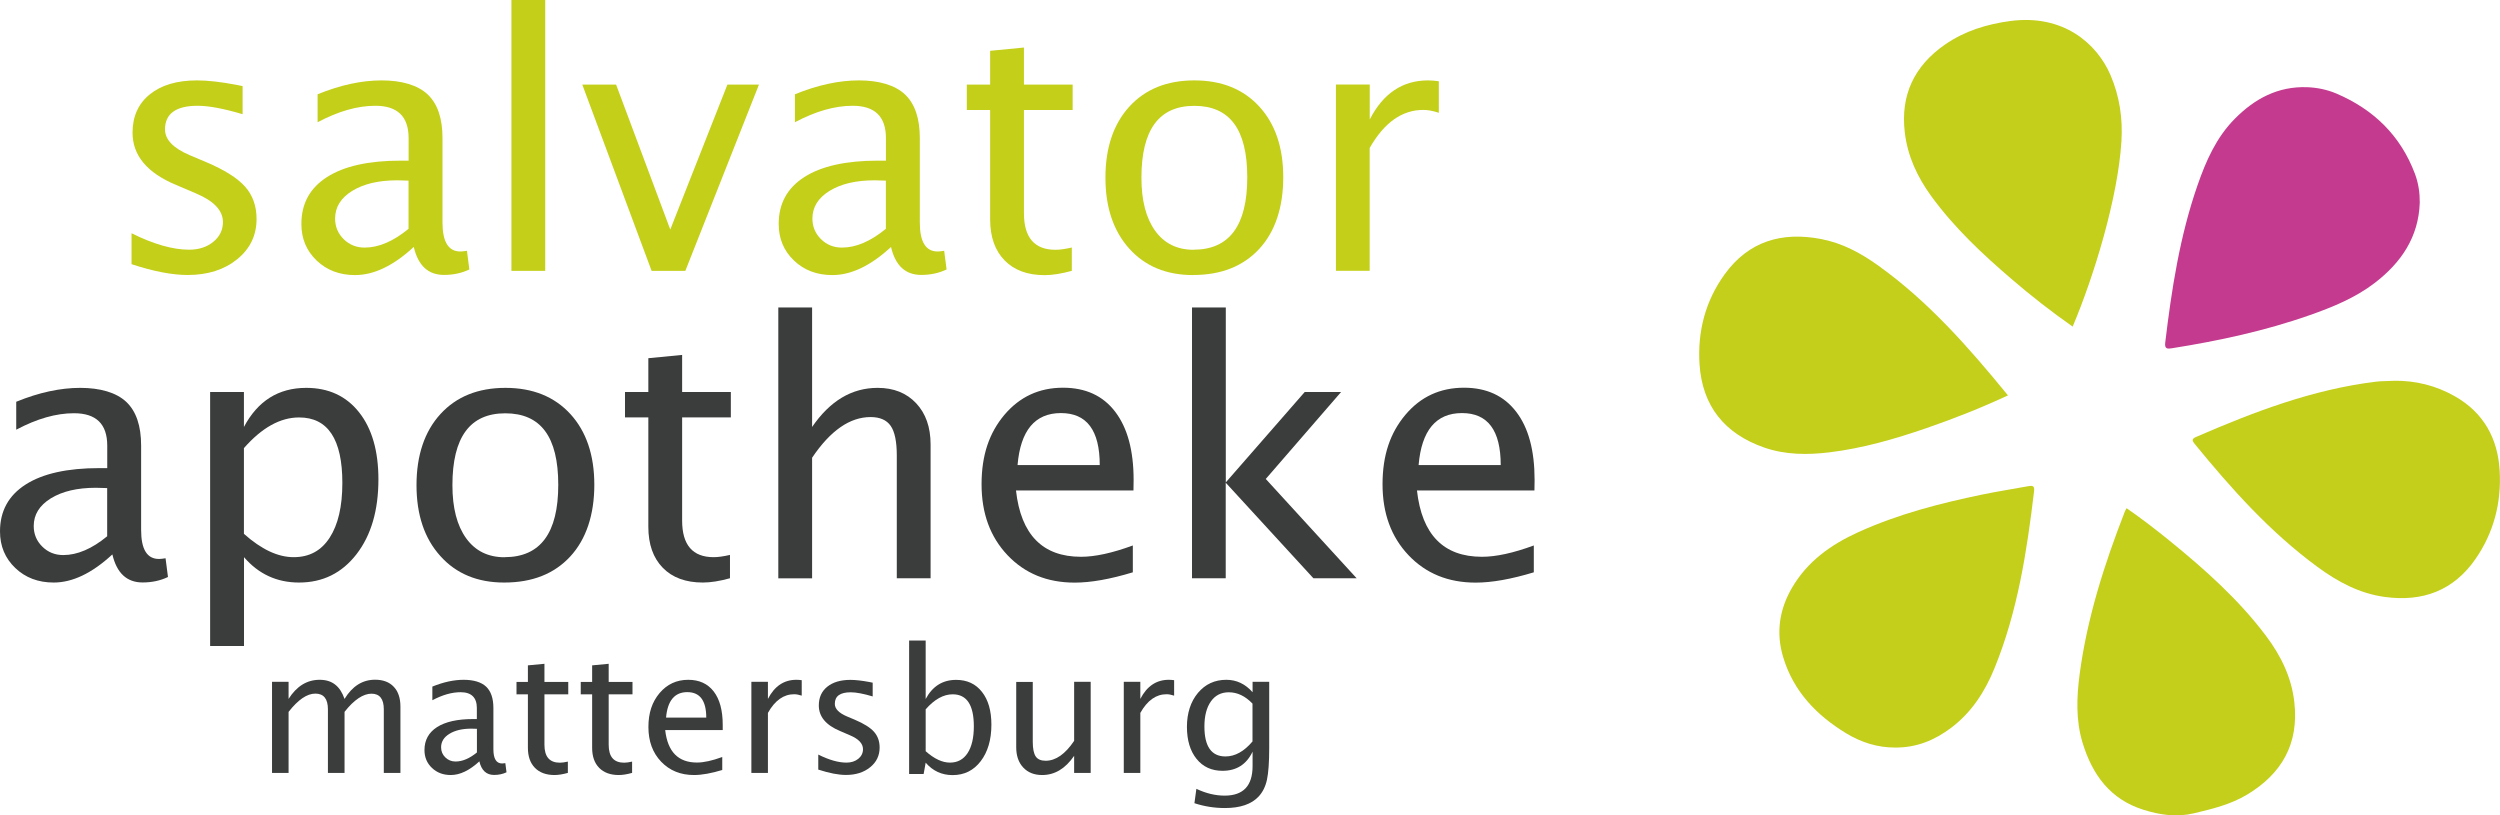 <?xml version="1.0" encoding="UTF-8"?>
<svg id="Ebene_1" data-name="Ebene 1" xmlns="http://www.w3.org/2000/svg" viewBox="0 0 320.28 104.47">
  <defs>
    <style>
      .cls-1 {
        fill: #c3cf1a;
      }

      .cls-1, .cls-2 {
        fill-rule: evenodd;
      }

      .cls-3 {
        fill: #c3cf18;
      }

      .cls-2 {
        fill: #c43a8e;
      }

      .cls-4 {
        fill: #3b3c3c;
      }
    </style>
  </defs>
  <g>
    <path class="cls-3" d="M16.85,33.86v-3.98c2.83,1.41,5.29,2.11,7.38,2.11,1.24,0,2.28-.34,3.1-1.01s1.23-1.52,1.23-2.53c0-1.48-1.15-2.7-3.45-3.67l-2.53-1.08c-3.74-1.55-5.6-3.79-5.6-6.7,0-2.08.74-3.72,2.21-4.91,1.47-1.19,3.49-1.79,6.05-1.79,1.33,0,2.98.18,4.94.55l.9.18v3.6c-2.42-.72-4.34-1.08-5.76-1.08-2.78,0-4.18,1.01-4.18,3.03,0,1.3,1.05,2.4,3.16,3.3l2.09.88c2.36,1,4.03,2.05,5.01,3.15.98,1.11,1.47,2.49,1.47,4.14,0,2.1-.83,3.82-2.48,5.16s-3.77,2.02-6.35,2.02c-1.97,0-4.38-.46-7.2-1.39Z"/>
    <path class="cls-3" d="M52.98,31.66c-2.59,2.39-5.09,3.58-7.49,3.58-1.98,0-3.62-.62-4.92-1.86-1.3-1.24-1.96-2.8-1.96-4.69,0-2.61,1.1-4.61,3.29-6.01,2.19-1.4,5.34-2.1,9.44-2.1h1.01v-2.88c0-2.77-1.42-4.15-4.26-4.15-2.29,0-4.75.7-7.4,2.11v-3.58c2.91-1.19,5.65-1.78,8.2-1.78s4.63.6,5.9,1.8,1.9,3.07,1.9,5.6v10.81c0,2.48.76,3.71,2.29,3.71.19,0,.47-.03.84-.09l.31,2.39c-.98.47-2.07.7-3.25.7-2.02,0-3.31-1.19-3.87-3.58ZM52.34,29.31v-6.17l-1.45-.04c-2.37,0-4.29.45-5.76,1.35-1.46.9-2.2,2.08-2.2,3.55,0,1.04.37,1.92,1.1,2.64s1.63,1.08,2.68,1.08c1.8,0,3.68-.8,5.62-2.4Z"/>
    <path class="cls-3" d="M65.52,34.7V0h4.33v34.7h-4.33Z"/>
    <path class="cls-3" d="M83.48,34.7l-8.88-23.86h4.33l6.94,18.57,7.32-18.57h4.04l-9.43,23.86h-4.33Z"/>
    <path class="cls-3" d="M114.13,31.66c-2.59,2.39-5.09,3.58-7.49,3.58-1.98,0-3.62-.62-4.92-1.86-1.3-1.24-1.96-2.8-1.96-4.69,0-2.61,1.1-4.61,3.29-6.01,2.19-1.4,5.34-2.1,9.44-2.1h1.01v-2.88c0-2.77-1.42-4.15-4.26-4.15-2.29,0-4.75.7-7.4,2.11v-3.58c2.91-1.19,5.65-1.78,8.2-1.78s4.63.6,5.9,1.8,1.9,3.07,1.9,5.6v10.81c0,2.48.76,3.71,2.29,3.71.19,0,.47-.03.83-.09l.31,2.39c-.98.47-2.07.7-3.25.7-2.02,0-3.31-1.19-3.87-3.58ZM113.49,29.31v-6.17l-1.45-.04c-2.37,0-4.29.45-5.76,1.35-1.46.9-2.2,2.08-2.2,3.55,0,1.04.37,1.92,1.1,2.64s1.63,1.08,2.68,1.08c1.8,0,3.68-.8,5.62-2.4Z"/>
    <path class="cls-3" d="M137.31,34.7c-1.33.36-2.49.55-3.47.55-2.2,0-3.91-.63-5.14-1.89s-1.85-3.01-1.85-5.25v-14.02h-2.99v-3.25h2.99v-4.33l4.33-.42v4.75h6.24v3.25h-6.24v13.23c0,3.12,1.35,4.68,4.04,4.68.57,0,1.27-.1,2.09-.29v2.99h0Z"/>
    <path class="cls-3" d="M152.84,35.24c-3.41,0-6.14-1.13-8.17-3.39s-3.05-5.29-3.05-9.09,1.02-6.87,3.07-9.11c2.04-2.23,4.82-3.35,8.32-3.35s6.27,1.12,8.32,3.35,3.07,5.26,3.07,9.06-1.02,6.96-3.08,9.18-4.87,3.34-8.46,3.34ZM152.91,31.99c4.58,0,6.88-3.09,6.88-9.27s-2.26-9.16-6.79-9.16-6.77,3.07-6.77,9.21c0,2.92.59,5.18,1.76,6.8s2.81,2.43,4.92,2.43Z"/>
    <path class="cls-3" d="M171.15,34.7V10.83h4.33v4.48c1.71-3.34,4.2-5.01,7.47-5.01.44,0,.9.04,1.38.11v4.04c-.75-.25-1.41-.37-1.98-.37-2.74,0-5.03,1.63-6.88,4.88v15.73h-4.33Z"/>
  </g>
  <g>
    <path class="cls-4" d="M14.37,71.05c-2.59,2.39-5.09,3.58-7.49,3.58-1.98,0-3.62-.62-4.92-1.86-1.3-1.24-1.96-2.8-1.96-4.69,0-2.61,1.1-4.61,3.29-6.01s5.34-2.1,9.44-2.1h1.01v-2.88c0-2.77-1.42-4.15-4.26-4.15-2.29,0-4.75.7-7.4,2.11v-3.58c2.91-1.19,5.65-1.78,8.2-1.78s4.63.6,5.9,1.8,1.9,3.07,1.9,5.6v10.81c0,2.48.76,3.71,2.29,3.71.19,0,.47-.03.84-.09l.31,2.4c-.98.47-2.07.7-3.25.7-2.02,0-3.31-1.2-3.87-3.58ZM13.73,68.7v-6.17l-1.45-.04c-2.37,0-4.29.45-5.76,1.35-1.46.9-2.2,2.08-2.2,3.55,0,1.04.37,1.92,1.1,2.64.73.72,1.63,1.08,2.68,1.08,1.8,0,3.68-.8,5.62-2.4Z"/>
    <path class="cls-4" d="M26.92,82.76v-32.54h4.33v4.48c1.77-3.34,4.43-5.01,7.98-5.01,2.87,0,5.13,1.05,6.78,3.14,1.65,2.09,2.47,4.96,2.47,8.59,0,3.95-.93,7.15-2.8,9.57-1.87,2.42-4.32,3.64-7.37,3.64-2.83,0-5.18-1.08-7.05-3.25v11.38h-4.33ZM31.25,68.39c2.23,1.99,4.35,2.99,6.37,2.99s3.53-.83,4.61-2.49,1.63-4,1.63-7.02c0-5.6-1.85-8.39-5.54-8.39-2.42,0-4.77,1.31-7.07,3.93v10.99Z"/>
    <path class="cls-4" d="M64.58,74.63c-3.41,0-6.14-1.13-8.17-3.4-2.04-2.26-3.05-5.29-3.05-9.08s1.02-6.87,3.07-9.11c2.04-2.23,4.82-3.35,8.32-3.35s6.27,1.12,8.32,3.35c2.04,2.23,3.07,5.26,3.07,9.06s-1.02,6.96-3.08,9.19-4.87,3.34-8.46,3.34ZM64.64,71.38c4.59,0,6.88-3.09,6.88-9.27s-2.26-9.16-6.79-9.16-6.77,3.07-6.77,9.21c0,2.91.59,5.18,1.76,6.8,1.17,1.62,2.81,2.43,4.92,2.43Z"/>
    <path class="cls-4" d="M93.52,74.08c-1.33.37-2.49.55-3.47.55-2.2,0-3.91-.63-5.14-1.89s-1.85-3.01-1.85-5.25v-14.02h-2.99v-3.25h2.99v-4.33l4.33-.42v4.75h6.24v3.25h-6.24v13.23c0,3.12,1.35,4.68,4.04,4.68.57,0,1.27-.1,2.09-.29v2.99h0Z"/>
    <path class="cls-4" d="M99.71,74.08v-34.69h4.33v15.31c2.29-3.34,5.08-5.01,8.39-5.01,2.07,0,3.71.66,4.94,1.97s1.85,3.07,1.85,5.28v17.14h-4.33v-15.73c0-1.77-.26-3.04-.78-3.79s-1.38-1.13-2.58-1.13c-2.65,0-5.15,1.73-7.49,5.21v15.45h-4.33Z"/>
    <path class="cls-4" d="M145.13,73.32c-2.9.88-5.38,1.32-7.45,1.32-3.52,0-6.38-1.17-8.6-3.51-2.22-2.34-3.33-5.36-3.33-9.09s.98-6.58,2.93-8.9c1.96-2.31,4.46-3.47,7.5-3.47,2.89,0,5.12,1.02,6.69,3.08s2.36,4.96,2.36,8.74l-.02,1.34h-15.05c.63,5.67,3.41,8.5,8.33,8.5,1.8,0,4.01-.48,6.64-1.45v3.43h0ZM130.37,59.58h10.52c0-4.44-1.65-6.66-4.97-6.66-3.33,0-5.18,2.22-5.56,6.66Z"/>
    <path class="cls-4" d="M152.71,74.08v-34.69h4.33v22.41l10.11-11.58h4.66l-9.65,11.14,11.64,12.72h-5.54l-11.23-12.24v12.24h-4.33Z"/>
    <path class="cls-4" d="M196.5,73.32c-2.9.88-5.38,1.32-7.45,1.32-3.52,0-6.38-1.17-8.6-3.51-2.22-2.34-3.33-5.36-3.33-9.09s.98-6.58,2.93-8.9,4.46-3.47,7.5-3.47c2.89,0,5.11,1.02,6.69,3.08,1.58,2.05,2.36,4.96,2.36,8.74l-.02,1.34h-15.05c.63,5.67,3.41,8.5,8.33,8.5,1.8,0,4.01-.48,6.64-1.45v3.43ZM181.74,59.58h10.52c0-4.44-1.65-6.66-4.96-6.66-3.33,0-5.18,2.22-5.56,6.66Z"/>
  </g>
  <g>
    <path class="cls-4" d="M34.85,99.02v-11.67h2.12v2.19c1.03-1.63,2.36-2.45,3.98-2.45s2.62.82,3.19,2.45c1-1.64,2.31-2.46,3.91-2.46,1.03,0,1.83.3,2.4.91.57.6.85,1.45.85,2.54v8.49h-2.13v-8.15c0-1.33-.53-2-1.58-2s-2.24.78-3.45,2.33v7.82h-2.13v-8.15c0-1.34-.54-2.01-1.61-2.01s-2.21.78-3.43,2.34v7.82h-2.12Z"/>
    <path class="cls-4" d="M61.41,97.54c-1.27,1.17-2.49,1.75-3.66,1.75-.97,0-1.77-.3-2.41-.91-.64-.6-.96-1.37-.96-2.29,0-1.27.54-2.25,1.61-2.94,1.07-.68,2.61-1.03,4.61-1.03h.49v-1.41c0-1.35-.7-2.03-2.08-2.03-1.12,0-2.32.34-3.62,1.03v-1.75c1.43-.58,2.76-.87,4.01-.87s2.26.29,2.88.88.93,1.5.93,2.74v5.28c0,1.21.37,1.82,1.12,1.82.09,0,.23-.02.41-.04l.15,1.17c-.48.23-1.01.34-1.59.34-.99,0-1.62-.58-1.89-1.75ZM61.1,96.39v-3.02l-.71-.02c-1.16,0-2.1.22-2.81.66-.72.44-1.07,1.02-1.07,1.73,0,.51.18.94.54,1.29.36.35.79.53,1.31.53.88,0,1.8-.39,2.75-1.17Z"/>
    <path class="cls-4" d="M72.74,99.02c-.65.18-1.22.27-1.7.27-1.07,0-1.91-.31-2.51-.92-.6-.61-.9-1.47-.9-2.57v-6.85h-1.46v-1.59h1.46v-2.12l2.12-.2v2.32h3.05v1.59h-3.05v6.47c0,1.53.66,2.29,1.98,2.29.28,0,.62-.05,1.02-.14v1.46h0Z"/>
    <path class="cls-4" d="M80.97,99.02c-.65.18-1.22.27-1.7.27-1.07,0-1.91-.31-2.51-.92-.6-.61-.9-1.47-.9-2.57v-6.85h-1.46v-1.59h1.46v-2.12l2.12-.2v2.32h3.05v1.59h-3.05v6.47c0,1.53.66,2.29,1.98,2.29.28,0,.62-.05,1.02-.14v1.46h0Z"/>
    <path class="cls-4" d="M92.55,98.64c-1.42.43-2.63.65-3.64.65-1.72,0-3.12-.57-4.21-1.71s-1.63-2.62-1.63-4.44.48-3.22,1.43-4.35c.96-1.13,2.18-1.7,3.67-1.7,1.41,0,2.5.5,3.27,1.5.77,1,1.15,2.43,1.15,4.28v.66h-7.37c.31,2.77,1.66,4.16,4.07,4.16.88,0,1.96-.24,3.24-.71v1.68h0ZM85.33,91.93h5.15c0-2.17-.81-3.26-2.43-3.26s-2.53,1.09-2.72,3.26Z"/>
    <path class="cls-4" d="M96.26,99.02v-11.67h2.12v2.19c.84-1.63,2.05-2.45,3.65-2.45.21,0,.44.02.68.05v1.98c-.37-.12-.69-.18-.97-.18-1.34,0-2.46.79-3.36,2.39v7.69h-2.12Z"/>
    <path class="cls-4" d="M104.83,98.61v-1.94c1.38.69,2.58,1.03,3.61,1.03.61,0,1.11-.16,1.52-.49.4-.33.6-.74.6-1.23,0-.72-.56-1.32-1.69-1.79l-1.23-.53c-1.83-.76-2.74-1.85-2.74-3.28,0-1.02.36-1.82,1.08-2.4s1.71-.88,2.96-.88c.65,0,1.46.09,2.42.27l.44.09v1.76c-1.18-.35-2.12-.53-2.81-.53-1.36,0-2.04.49-2.04,1.48,0,.64.52,1.17,1.55,1.61l1.02.43c1.15.49,1.97,1,2.45,1.54.48.54.72,1.22.72,2.02,0,1.02-.4,1.87-1.21,2.52-.81.66-1.84.99-3.1.99-.97,0-2.14-.23-3.53-.68Z"/>
    <path class="cls-4" d="M116.47,99.15v-17.09h2.12v7.49c.87-1.63,2.17-2.45,3.9-2.45,1.4,0,2.51.51,3.31,1.54.81,1.02,1.21,2.42,1.21,4.2,0,1.93-.46,3.49-1.37,4.68s-2.11,1.78-3.6,1.78c-1.38,0-2.53-.53-3.45-1.59l-.26,1.45h-1.86ZM118.59,96.24c1.09.97,2.13,1.46,3.11,1.46s1.73-.41,2.26-1.22.8-1.96.8-3.43c0-2.73-.9-4.1-2.71-4.1-1.18,0-2.33.64-3.46,1.92v5.37Z"/>
    <path class="cls-4" d="M137.61,99.02v-2.19c-1.12,1.64-2.49,2.46-4.09,2.46-1.02,0-1.83-.32-2.43-.96s-.9-1.51-.9-2.59v-8.38h2.12v7.69c0,.87.13,1.49.38,1.86s.68.55,1.27.55c1.29,0,2.51-.85,3.65-2.55v-7.56h2.12v11.67h-2.12Z"/>
    <path class="cls-4" d="M143.97,99.02v-11.67h2.12v2.19c.84-1.63,2.05-2.45,3.65-2.45.21,0,.44.02.68.05v1.98c-.36-.12-.69-.18-.97-.18-1.34,0-2.46.79-3.36,2.39v7.69h-2.12Z"/>
    <path class="cls-4" d="M153.02,102.9l.25-1.84c1.23.58,2.43.87,3.62.87,2.39,0,3.58-1.26,3.58-3.79v-1.84c-.78,1.63-2.06,2.45-3.85,2.45-1.4,0-2.51-.51-3.33-1.53-.82-1.02-1.23-2.39-1.23-4.11s.47-3.22,1.41-4.34c.94-1.12,2.15-1.68,3.64-1.68,1.3,0,2.42.53,3.36,1.59v-1.33h2.13v8.49c0,1.83-.1,3.18-.29,4.06s-.55,1.59-1.07,2.15c-.92.98-2.36,1.47-4.31,1.47-1.36,0-2.66-.21-3.91-.62ZM160.46,94.98v-4.84c-.93-.97-1.94-1.45-3.04-1.45-.97,0-1.74.39-2.29,1.17-.55.78-.83,1.85-.83,3.21,0,2.56.9,3.84,2.7,3.84,1.22,0,2.38-.64,3.46-1.92Z"/>
  </g>
  <g>
    <path class="cls-1" d="M272.43,65.1c1.93,1.33,3.75,2.74,5.54,4.19,4.5,3.66,8.83,7.51,12.34,12.18,1.9,2.53,3.26,5.29,3.62,8.48.61,5.31-1.59,9.17-6.05,11.85-2.1,1.26-4.44,1.83-6.8,2.39-2.26.54-4.37.21-6.48-.45-4.25-1.33-6.54-4.48-7.79-8.56-.89-2.91-.77-5.88-.38-8.83.96-7.2,3.16-14.06,5.78-20.8.05-.13.13-.25.23-.45Z"/>
    <path class="cls-1" d="M242.8,95.77c-2.23.01-4.35-.65-6.29-1.83-3.81-2.32-6.76-5.39-8.07-9.77-.93-3.11-.49-6.09,1.15-8.89,1.97-3.37,4.98-5.51,8.45-7.09,5.1-2.32,10.49-3.71,15.95-4.84,1.94-.4,3.89-.7,5.84-1.06.52-.1.85-.08.76.62-.92,7.73-2.1,15.4-5.06,22.67-1.22,3-2.92,5.66-5.55,7.65-2.11,1.59-4.43,2.56-7.19,2.54Z"/>
    <path class="cls-1" d="M265.53,41.84c-2.76-1.94-5.33-3.94-7.8-6.07-3.77-3.23-7.38-6.61-10.32-10.65-1.77-2.44-3.02-5.1-3.38-8.13-.58-4.81,1.21-8.54,5.13-11.27,2.52-1.75,5.38-2.63,8.4-3.03,6.76-.89,11.08,2.87,12.82,6.93,1.17,2.73,1.58,5.56,1.4,8.49-.45,7.26-3.52,17.28-6.25,23.74Z"/>
    <path class="cls-1" d="M257.25,50.65c-3.49,1.63-6.93,2.98-10.43,4.19-4.06,1.4-8.17,2.59-12.45,3.11-2.82.34-5.64.33-8.37-.62-5.06-1.77-7.92-5.31-8.27-10.67-.27-4.18.75-8.11,3.22-11.52,3.07-4.24,7.32-5.48,12.34-4.52,2.73.52,5.1,1.8,7.32,3.39,6.41,4.59,11.57,10.44,16.63,16.64Z"/>
    <path class="cls-1" d="M306.59,48.78c2.82-.05,5.47.6,7.91,1.99,3.7,2.1,5.51,5.43,5.74,9.57.23,4.06-.76,7.89-3.09,11.26-2.81,4.06-6.77,5.53-11.6,4.88-3.27-.44-6.05-1.94-8.65-3.85-6.06-4.45-11.02-9.99-15.75-15.78-.34-.41-.36-.63.19-.87,7.42-3.22,14.94-6.09,23.04-7.08.73-.09,1.47-.07,2.2-.11Z"/>
    <path class="cls-2" d="M310,25.97c-.15,4.42-2.39,7.68-5.76,10.27-2.5,1.92-5.4,3.1-8.35,4.14-5.73,2.01-11.63,3.28-17.61,4.23-.57.09-.99.14-.89-.71.82-6.85,1.87-13.66,4.15-20.2,1.08-3.1,2.39-6.08,4.75-8.47,2.56-2.59,5.54-4.19,9.28-4.06,1.29.05,2.55.31,3.74.81,4.78,2.04,8.24,5.39,10.08,10.31.44,1.18.62,2.41.61,3.68Z"/>
  </g>
</svg>